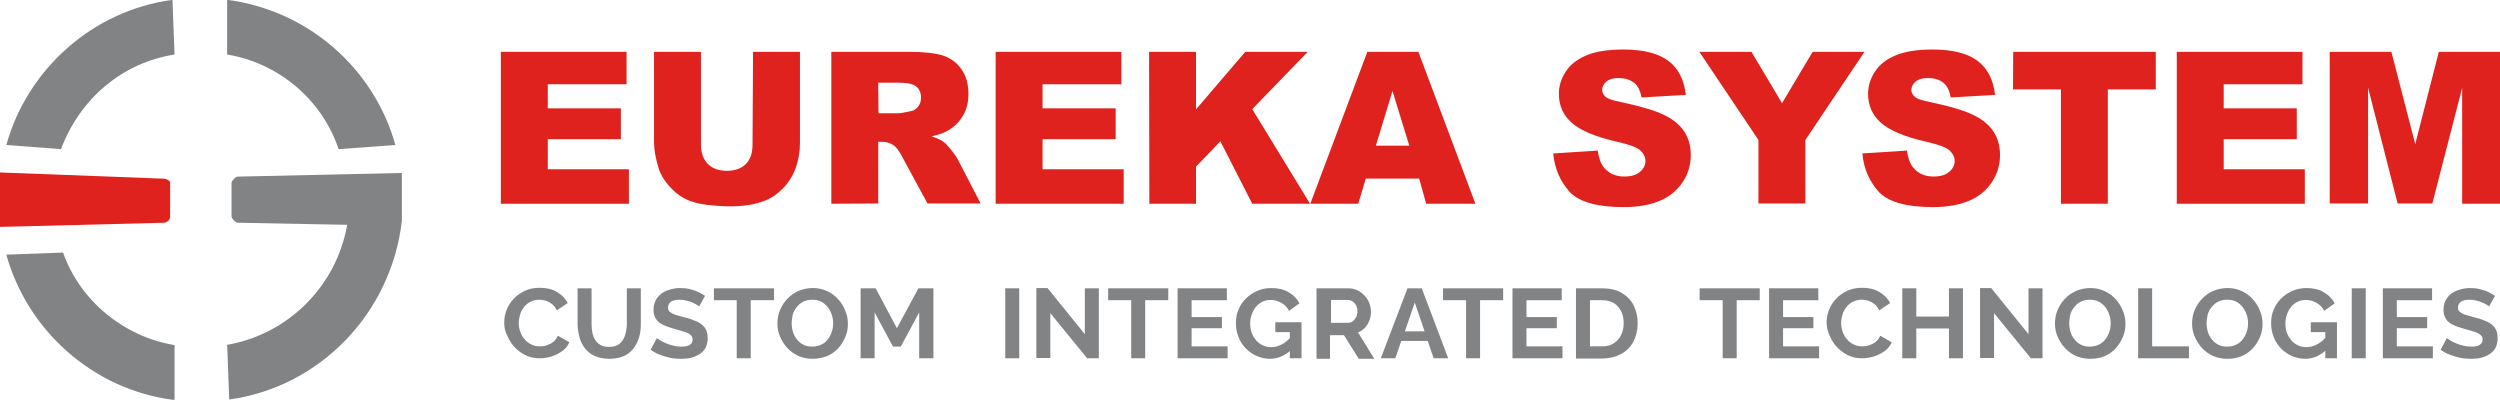 <svg xmlns:cc="http://creativecommons.org/ns#" xmlns:dc="http://purl.org/dc/elements/1.1/" xmlns:inkscape="http://www.inkscape.org/namespaces/inkscape" xmlns:rdf="http://www.w3.org/1999/02/22-rdf-syntax-ns#" xmlns:sodipodi="http://sodipodi.sourceforge.net/DTD/sodipodi-0.dtd" xmlns:svg="http://www.w3.org/2000/svg" xmlns="http://www.w3.org/2000/svg" xmlns:xlink="http://www.w3.org/1999/xlink" id="svg2" x="0px" y="0px" viewBox="0 0 938.5 150" style="enable-background:new 0 0 938.5 150;" xml:space="preserve"><style type="text/css">	.st0{fill:#DF221D;}	.st1{fill:#818385;}</style><g id="g880_00000050635049723532628290000005263968194453987233_" transform="matrix(0.973,0,0,0.973,76.321,36.323)">	<g id="g863_00000014610574129901345330000004745637985335452565_" transform="translate(0,241.808)">		<path id="path996_00000101088267929927084480000017352171119410474687_" class="st0" d="M-15.2-210.2c-63.3-2.4-63.3-2.4-63.3-2.4   c0,3.2,0,7.3,0,10.5c0,4.1,0,7.3,0,10.5c63.3-1.6,63.3-1.6,63.3-1.6c0.8,0,2.4-0.8,2.4-2.4c0-13,0-13,0-13   C-12.7-209.4-14.3-210.2-15.2-210.2L-15.2-210.2z"></path>		<path id="path998_00000126325905162088708970000016811233593077005444_" class="st1" d="M9.2-258.1c19.5,3.2,36.5,17.1,43,36.5   c21.9-1.6,21.9-1.6,21.9-1.6c-8.1-29.2-33.3-51.9-64.9-56C9.2-279.2,9.2-258.1,9.2-258.1z"></path>		<path id="path1000_00000102542465887741564300000016043010455202136976_" class="st1" d="M-11.1-258.1   c-20.3,3.2-36.5,17.1-43.8,36.5c-21.1-1.6-21.1-1.6-21.1-1.6c8.1-29.2,33.3-51.9,64.1-56L-11.1-258.1z"></path>		<path id="path1002_00000142157400279588602970000014299576054921390229_" class="st1" d="M-11.1-124.9c0-0.8,0-0.8,0-0.8   c0-20.3,0-20.3,0-20.3c-19.5-3.2-36.5-17.1-43-35.7c-21.9,0.8-21.9,0.8-21.9,0.8c8.1,29.2,33.3,51.9,64.1,56   C-11.1-124.9-11.1-124.9-11.1-124.9L-11.1-124.9z"></path>		<path id="path1004_00000176006201604116692040000007359353514605351341_" class="st1" d="M76.6-193.9c0-0.8,0-0.8,0-1.6l0,0   c0-0.8,0-0.8,0-1.6v-0.8v-0.8v-0.8v-0.8c0-0.8,0-0.8,0-1.6s0-0.8,0-1.6l0,0c0-0.8,0-0.8,0-1.6l0,0c0-0.8,0-0.8,0-1.6l0,0   c0-0.8,0-0.8,0-1.6l0,0l0,0c0-1.6,0-2.4,0-4.1C13.3-211,13.3-211,13.3-211c-0.8,0-2.4,1.6-2.4,2.4c0,13,0,13,0,13   c0,0.8,1.6,2.4,2.4,2.4c42.2,0.8,42.2,0.8,42.2,0.8c-4.1,23.6-22.7,42.2-46.3,46.3C10-125,10-125,10-125   C44.9-129.8,72.5-158.2,76.6-193.9L76.6-193.9L76.6-193.9z"></path>	</g>	<g id="g856_00000021104984261634867460000008094103178591602307_" transform="translate(0,247.373)">		<g>			<path class="st0" d="M114.8-264.7h48.5v12.5h-30.4v9.3h28.2v11.9h-28.2v11.6h31.3v13.3h-49.4L114.8-264.7L114.8-264.7z"></path>		</g>		<g>			<path class="st0" d="M212.1-264.7h18.1v34.9c0,3.5-0.5,6.7-1.6,9.8s-2.8,5.8-5.1,8.1s-4.7,3.9-7.3,4.8c-3.5,1.3-7.7,2-12.7,2    c-2.9,0-6-0.2-9.3-0.6c-3.4-0.4-6.2-1.2-8.5-2.4s-4.3-2.9-6.2-5.1c-1.9-2.2-3.2-4.4-3.9-6.8c-1.1-3.7-1.7-7-1.7-9.9v-34.8H192    v35.7c0,3.2,0.9,5.7,2.6,7.5c1.8,1.8,4.2,2.7,7.4,2.7c3.1,0,5.6-0.9,7.3-2.6c1.8-1.8,2.6-4.3,2.6-7.5L212.1-264.7L212.1-264.7z"></path>		</g>		<g>			<path class="st0" d="M242.3-206.1v-58.6h30.2c5.6,0,9.9,0.5,12.8,1.4c3,1,5.4,2.7,7.2,5.3c1.8,2.6,2.7,5.7,2.7,9.5    c0,3.3-0.7,6.1-2.1,8.4c-1.4,2.4-3.3,4.3-5.7,5.7c-1.5,0.9-3.7,1.7-6.4,2.3c2.1,0.7,3.7,1.4,4.7,2.2c0.7,0.5,1.6,1.5,2.9,3.1    c1.3,1.6,2.1,2.8,2.5,3.6l8.8,17h-20.5l-9.7-17.9c-1.2-2.3-2.3-3.8-3.3-4.5c-1.3-0.9-2.8-1.4-4.4-1.4h-1.6v23.8L242.3-206.1    L242.3-206.1z M260.5-241h7.6c0.8,0,2.4-0.3,4.8-0.8c1.2-0.2,2.2-0.8,2.9-1.8c0.8-1,1.1-2.1,1.1-3.4c0-1.9-0.6-3.3-1.8-4.3    s-3.4-1.5-6.8-1.5h-7.9L260.5-241L260.5-241z"></path>		</g>		<g>			<path class="st0" d="M305.7-264.7h48.5v12.5h-30.4v9.3H352v11.9h-28.2v11.6h31.3v13.3h-49.4L305.7-264.7L305.7-264.7z"></path>		</g>		<g>			<path class="st0" d="M364.9-264.7H383v22.2l19-22.2h24.1l-21.4,22.1l22.3,36.5h-22.3l-12.3-24.1l-9.4,9.8v14.3h-18L364.9-264.7    L364.9-264.7z"></path>		</g>		<g>			<path class="st0" d="M469.1-215.8h-20.6l-2.9,9.7h-18.5l22-58.6h19.7l22,58.6h-19L469.1-215.8z M465.3-228.5l-6.5-21.1l-6.4,21.1    H465.3z"></path>		</g>		<g>			<path class="st0" d="M520.8-225.5l17.2-1.1c0.4,2.8,1.1,4.9,2.3,6.4c1.9,2.4,4.5,3.6,8,3.6c2.6,0,4.6-0.6,6-1.8s2.1-2.6,2.1-4.2    c0-1.5-0.7-2.9-2-4.1s-4.4-2.3-9.3-3.4c-7.9-1.8-13.6-4.2-17-7.1c-3.4-3-5.1-6.7-5.1-11.3c0-3,0.9-5.9,2.6-8.5    c1.7-2.7,4.4-4.8,7.9-6.3c3.5-1.5,8.3-2.3,14.4-2.3c7.5,0,13.2,1.4,17.1,4.2c3.9,2.8,6.3,7.2,7,13.3l-17.1,1    c-0.5-2.6-1.4-4.6-2.9-5.7s-3.4-1.8-6-1.8c-2.1,0-3.7,0.5-4.7,1.4c-1.1,0.9-1.6,2-1.6,3.3c0,0.9,0.5,1.8,1.3,2.5    c0.8,0.8,2.9,1.5,6.1,2.1c7.9,1.7,13.6,3.4,17,5.2c3.4,1.7,5.9,3.9,7.5,6.5s2.3,5.5,2.3,8.7c0,3.8-1,7.2-3.1,10.4s-5,5.6-8.7,7.2    c-3.7,1.6-8.4,2.5-14.1,2.5c-10,0-16.9-1.9-20.7-5.7C523.5-214.7,521.4-219.6,520.8-225.5z"></path>		</g>		<g>			<path class="st0" d="M577.2-264.7h20.1l11.8,19.8l11.8-19.8h20l-22.8,34v24.5H600v-24.5L577.2-264.7z"></path>		</g>		<g>			<path class="st0" d="M640.1-225.5l17.2-1.1c0.4,2.8,1.1,4.9,2.3,6.4c1.9,2.4,4.5,3.6,8,3.6c2.6,0,4.6-0.6,6-1.8s2.1-2.6,2.1-4.2    c0-1.5-0.7-2.9-2-4.1s-4.4-2.3-9.3-3.4c-7.9-1.8-13.6-4.2-17-7.1c-3.4-3-5.1-6.7-5.1-11.3c0-3,0.9-5.9,2.6-8.5    c1.7-2.7,4.4-4.8,7.9-6.3s8.3-2.3,14.4-2.3c7.5,0,13.2,1.4,17.1,4.2c3.9,2.8,6.3,7.2,7,13.3l-17.1,1c-0.5-2.6-1.4-4.6-2.9-5.7    c-1.5-1.2-3.4-1.8-6-1.8c-2.1,0-3.7,0.5-4.7,1.4c-1.1,0.9-1.6,2-1.6,3.3c0,0.9,0.5,1.8,1.3,2.5c0.8,0.8,2.9,1.5,6.1,2.1    c7.9,1.7,13.6,3.4,17,5.2c3.4,1.7,5.9,3.9,7.5,6.5s2.3,5.5,2.3,8.7c0,3.8-1,7.2-3.1,10.4s-5,5.6-8.7,7.2    c-3.7,1.6-8.4,2.5-14.1,2.5c-10,0-16.9-1.9-20.7-5.7C642.8-214.7,640.6-219.6,640.1-225.5z"></path>		</g>		<g>			<path class="st0" d="M698.3-264.7h55v14.5h-18.5v44.1h-18.1v-44.1h-18.5L698.3-264.7L698.3-264.7z"></path>		</g>		<g>			<path class="st0" d="M761.4-264.7h48.5v12.5h-30.4v9.3h28.2v11.9h-28.2v11.6h31.3v13.3h-49.4L761.4-264.7L761.4-264.7z"></path>		</g>		<g>			<path class="st0" d="M820.4-264.7h23.8l9.2,35.6l9.1-35.6h23.8v58.6h-14.8v-44.7L860-206.2h-13.4l-11.4-44.7v44.7h-14.8    L820.4-264.7L820.4-264.7z"></path>		</g>	</g>	<g>		<path class="st1" d="M116.1,87.1c0-1.6,0.3-3.3,0.9-4.8c0.6-1.6,1.5-3,2.7-4.3c1.2-1.3,2.6-2.3,4.3-3.1c1.7-0.8,3.6-1.2,5.8-1.2   c2.6,0,4.8,0.5,6.6,1.6c1.9,1.1,3.3,2.5,4.2,4.3l-4.2,2.8c-0.5-1-1.1-1.8-1.8-2.4c-0.8-0.6-1.6-1-2.4-1.3   c-0.9-0.2-1.7-0.4-2.5-0.4c-1.4,0-2.5,0.3-3.5,0.8c-1,0.5-1.8,1.2-2.5,2.1c-0.7,0.9-1.2,1.8-1.5,2.9c-0.3,1.1-0.5,2.1-0.5,3.2   c0,1.2,0.2,2.3,0.6,3.4c0.4,1.1,0.9,2.1,1.7,2.9c0.7,0.9,1.6,1.5,2.6,2c1,0.5,2.1,0.7,3.3,0.7c0.9,0,1.7-0.1,2.6-0.4   c0.9-0.3,1.7-0.7,2.5-1.3c0.8-0.6,1.3-1.4,1.8-2.4l4.4,2.5c-0.5,1.3-1.4,2.5-2.7,3.4c-1.2,0.9-2.6,1.6-4.2,2.1   c-1.5,0.5-3.1,0.7-4.6,0.7c-2,0-3.8-0.4-5.4-1.2c-1.6-0.8-3.1-1.9-4.3-3.2c-1.2-1.3-2.1-2.8-2.8-4.5   C116.4,90.5,116.1,88.8,116.1,87.1z"></path>		<path class="st1" d="M156.7,101.1c-2.2,0-4.1-0.4-5.7-1.1c-1.6-0.7-2.8-1.7-3.8-3c-1-1.3-1.7-2.7-2.1-4.3c-0.4-1.6-0.7-3.3-0.7-5   V73.9h5.4v13.8c0,1.1,0.1,2.2,0.3,3.3c0.2,1.1,0.6,2,1.1,2.8c0.5,0.8,1.2,1.5,2.1,2c0.9,0.5,1.9,0.7,3.2,0.7   c1.3,0,2.4-0.2,3.3-0.7c0.9-0.5,1.6-1.2,2.1-2c0.5-0.8,0.9-1.8,1.1-2.8c0.2-1.1,0.4-2.1,0.4-3.2V73.9h5.4v13.8   c0,1.9-0.2,3.6-0.7,5.2c-0.5,1.6-1.2,3-2.2,4.3s-2.2,2.2-3.8,2.9C160.7,100.7,158.9,101.1,156.7,101.1z"></path>		<path class="st1" d="M191.3,80.9c-0.2-0.2-0.5-0.4-1-0.7c-0.5-0.3-1.1-0.6-1.8-0.9c-0.7-0.3-1.4-0.5-2.3-0.7   c-0.8-0.2-1.6-0.3-2.5-0.3c-1.5,0-2.6,0.3-3.3,0.8c-0.7,0.5-1.1,1.3-1.1,2.2c0,0.7,0.2,1.3,0.7,1.7c0.5,0.4,1.2,0.8,2.1,1.1   c0.9,0.3,2.1,0.6,3.5,1c1.8,0.4,3.4,1,4.8,1.6c1.3,0.6,2.4,1.4,3.1,2.4c0.7,1,1.1,2.3,1.1,4c0,1.4-0.3,2.7-0.8,3.7   c-0.5,1-1.3,1.8-2.3,2.5c-1,0.6-2.1,1.1-3.3,1.4c-1.2,0.3-2.5,0.4-3.9,0.4c-1.4,0-2.8-0.1-4.2-0.4c-1.4-0.3-2.7-0.7-4-1.2   c-1.3-0.5-2.5-1.1-3.5-1.9l2.4-4.5c0.2,0.2,0.7,0.5,1.3,0.9c0.6,0.4,1.3,0.7,2.2,1.1c0.9,0.4,1.8,0.7,2.8,0.9   c1,0.3,2.1,0.4,3.1,0.4c1.5,0,2.6-0.2,3.3-0.7c0.8-0.5,1.1-1.2,1.1-2c0-0.8-0.3-1.4-0.9-1.9c-0.6-0.5-1.4-0.9-2.5-1.2   c-1.1-0.3-2.3-0.7-3.8-1.1c-1.7-0.5-3.2-1-4.4-1.6c-1.2-0.6-2.1-1.3-2.6-2.3c-0.6-0.9-0.9-2-0.9-3.4c0-1.8,0.5-3.4,1.4-4.6   c0.9-1.2,2.1-2.2,3.7-2.8c1.5-0.6,3.3-1,5.1-1c1.3,0,2.5,0.1,3.7,0.4c1.2,0.3,2.3,0.6,3.3,1.1c1,0.5,1.9,1,2.7,1.5L191.3,80.9z"></path>		<path class="st1" d="M220.1,78.5h-8.9v22.4h-5.4V78.5H197v-4.6h23.2V78.5z"></path>		<path class="st1" d="M235.1,101.1c-2,0-3.9-0.4-5.5-1.1c-1.7-0.8-3.1-1.8-4.3-3.1c-1.2-1.3-2.1-2.8-2.8-4.4c-0.7-1.6-1-3.3-1-5   c0-1.8,0.3-3.5,1-5.2c0.7-1.6,1.6-3.1,2.9-4.4c1.2-1.3,2.7-2.3,4.3-3c1.7-0.7,3.5-1.1,5.5-1.1c2,0,3.8,0.4,5.5,1.2   c1.7,0.8,3.1,1.8,4.3,3.2c1.2,1.3,2.1,2.8,2.7,4.4c0.7,1.6,1,3.3,1,5c0,1.8-0.3,3.5-1,5.1c-0.7,1.6-1.6,3.1-2.8,4.4   c-1.2,1.3-2.7,2.3-4.3,3C238.8,100.7,237,101.1,235.1,101.1z M227,87.4c0,1.2,0.2,2.3,0.5,3.4c0.4,1.1,0.9,2.1,1.6,2.9   c0.7,0.9,1.5,1.5,2.5,2c1,0.5,2.1,0.7,3.4,0.7c1.3,0,2.5-0.3,3.5-0.8c1-0.5,1.9-1.2,2.5-2.1c0.7-0.9,1.2-1.9,1.5-2.9   c0.4-1.1,0.5-2.2,0.5-3.3c0-1.2-0.2-2.3-0.6-3.4c-0.4-1.1-0.9-2-1.6-2.9c-0.7-0.8-1.5-1.5-2.5-2c-1-0.5-2.1-0.7-3.4-0.7   c-1.3,0-2.5,0.3-3.5,0.8c-1,0.5-1.8,1.2-2.5,2.1c-0.7,0.9-1.2,1.8-1.5,2.9C227.2,85.2,227,86.3,227,87.4z"></path>		<path class="st1" d="M276.2,100.9V83.2l-7.1,13.2h-3l-7.1-13.2v17.7h-5.4v-27h5.8l8.2,15.4l8.3-15.4h5.8v27H276.2z"></path>		<path class="st1" d="M309.4,100.9v-27h5.4v27H309.4z"></path>		<path class="st1" d="M326.8,83.5v17.3h-5.4v-27h4.3l14.4,17.8V73.9h5.4v27H341L326.8,83.5z"></path>		<path class="st1" d="M372.3,78.5h-8.9v22.4H358V78.5h-8.9v-4.6h23.2V78.5z"></path>		<path class="st1" d="M395.2,96.3v4.6h-19.3v-27h19v4.6h-13.6V85H393v4.3h-11.7v7H395.2z"></path>		<path class="st1" d="M411.5,101.1c-1.8,0-3.5-0.4-5.1-1.1c-1.6-0.7-3-1.7-4.2-2.9c-1.2-1.3-2.2-2.7-2.8-4.4c-0.7-1.7-1-3.5-1-5.4   c0-1.9,0.3-3.6,1-5.2c0.7-1.6,1.6-3.1,2.9-4.3c1.2-1.2,2.7-2.2,4.3-2.9c1.6-0.7,3.4-1.1,5.4-1.1c2.6,0,4.9,0.5,6.7,1.6   c1.9,1.1,3.3,2.5,4.2,4.3l-4,2.9c-0.7-1.3-1.7-2.4-3-3.1c-1.3-0.7-2.6-1.1-4.1-1.1c-1.2,0-2.2,0.2-3.2,0.7c-1,0.5-1.8,1.1-2.5,2   c-0.7,0.8-1.2,1.8-1.6,2.9c-0.4,1.1-0.6,2.2-0.6,3.5c0,1.3,0.2,2.5,0.6,3.6c0.4,1.1,1,2,1.7,2.9c0.7,0.8,1.6,1.5,2.6,1.9   c1,0.5,2.1,0.7,3.3,0.7c1.4,0,2.8-0.4,4.1-1.1c1.3-0.7,2.5-1.7,3.6-3.1v5.2C417.3,99.9,414.6,101.1,411.5,101.1z M419.2,90.8h-5.6   V87h10.1v13.9h-4.5V90.8z"></path>		<path class="st1" d="M429.5,100.9v-27h12.3c1.3,0,2.5,0.3,3.5,0.8c1.1,0.5,2,1.2,2.8,2.1c0.8,0.9,1.4,1.8,1.8,2.9s0.6,2.2,0.6,3.3   c0,1.1-0.2,2.2-0.6,3.3c-0.4,1.1-1,2-1.7,2.8c-0.8,0.8-1.6,1.4-2.7,1.8l6.3,10.2h-6l-5.7-9.1h-5.4v9.1H429.5z M434.9,87.2h6.8   c0.7,0,1.3-0.2,1.8-0.6c0.5-0.4,0.9-0.9,1.3-1.6c0.3-0.7,0.5-1.4,0.5-2.2c0-0.9-0.2-1.6-0.5-2.3c-0.4-0.6-0.8-1.2-1.4-1.5   c-0.6-0.4-1.2-0.6-1.8-0.6h-6.5V87.2z"></path>		<path class="st1" d="M464.6,73.9h5.5l10.2,27h-5.6l-2.3-6.7h-10.2l-2.3,6.7h-5.6L464.6,73.9z M471.2,90.5l-3.8-11.1l-3.8,11.1   H471.2z"></path>		<path class="st1" d="M501.5,78.5h-8.9v22.4h-5.4V78.5h-8.9v-4.6h23.2V78.5z"></path>		<path class="st1" d="M524.4,96.3v4.6h-19.3v-27h19v4.6h-13.6V85h11.7v4.3h-11.7v7H524.4z"></path>		<path class="st1" d="M529.6,100.9v-27h10.1c3,0,5.6,0.6,7.6,1.8c2,1.2,3.6,2.8,4.6,4.9c1,2,1.5,4.3,1.5,6.8c0,2.7-0.6,5.1-1.7,7.2   c-1.1,2-2.7,3.6-4.8,4.7c-2.1,1.1-4.5,1.7-7.3,1.7H529.6z M548,87.3c0-1.7-0.3-3.3-1-4.6c-0.7-1.3-1.6-2.4-2.8-3.1   c-1.2-0.7-2.7-1.1-4.5-1.1H535v17.8h4.7c1.8,0,3.3-0.4,4.5-1.2c1.2-0.8,2.2-1.8,2.8-3.2C547.7,90.6,548,89,548,87.3z"></path>		<path class="st1" d="M600.5,78.5h-8.9v22.4h-5.4V78.5h-8.9v-4.6h23.2V78.5z"></path>		<path class="st1" d="M623.4,96.3v4.6h-19.3v-27h19v4.6h-13.6V85h11.7v4.3h-11.7v7H623.4z"></path>		<path class="st1" d="M626.3,87.1c0-1.6,0.3-3.3,0.9-4.8c0.6-1.6,1.5-3,2.7-4.3c1.2-1.3,2.6-2.3,4.3-3.1c1.7-0.8,3.6-1.2,5.8-1.2   c2.6,0,4.8,0.5,6.6,1.6c1.9,1.1,3.3,2.5,4.2,4.3l-4.2,2.8c-0.5-1-1.1-1.8-1.8-2.4c-0.8-0.6-1.6-1-2.4-1.3   c-0.9-0.2-1.7-0.4-2.5-0.4c-1.4,0-2.5,0.3-3.5,0.8c-1,0.5-1.8,1.2-2.5,2.1c-0.7,0.9-1.2,1.8-1.5,2.9c-0.3,1.1-0.5,2.1-0.5,3.2   c0,1.2,0.2,2.3,0.6,3.4c0.4,1.1,0.9,2.1,1.7,2.9c0.7,0.9,1.6,1.5,2.6,2c1,0.5,2.1,0.7,3.3,0.7c0.9,0,1.7-0.1,2.6-0.4   c0.9-0.3,1.7-0.7,2.5-1.3c0.8-0.6,1.3-1.4,1.8-2.4l4.4,2.5c-0.5,1.3-1.4,2.5-2.7,3.4c-1.2,0.9-2.6,1.6-4.2,2.1s-3.1,0.7-4.6,0.7   c-2,0-3.8-0.4-5.4-1.2c-1.6-0.8-3.1-1.9-4.3-3.2c-1.2-1.3-2.1-2.8-2.8-4.5C626.7,90.5,626.3,88.8,626.3,87.1z"></path>		<path class="st1" d="M678.9,73.9v27h-5.4V89.4h-12.6v11.5h-5.4v-27h5.4v10.9h12.6V73.9H678.9z"></path>		<path class="st1" d="M690.9,83.5v17.3h-5.4v-27h4.3l14.4,17.8V73.9h5.4v27h-4.5L690.9,83.5z"></path>		<path class="st1" d="M728,101.1c-2,0-3.9-0.4-5.5-1.1s-3.1-1.8-4.3-3.1c-1.2-1.3-2.1-2.8-2.8-4.4c-0.7-1.6-1-3.3-1-5   c0-1.8,0.3-3.5,1-5.2c0.7-1.6,1.6-3.1,2.9-4.4c1.2-1.3,2.7-2.3,4.3-3c1.7-0.7,3.5-1.1,5.5-1.1c2,0,3.8,0.4,5.5,1.2   s3.1,1.8,4.3,3.2c1.2,1.3,2.1,2.8,2.7,4.4c0.7,1.6,1,3.3,1,5c0,1.8-0.3,3.5-1,5.1c-0.7,1.6-1.6,3.1-2.8,4.4   c-1.2,1.3-2.7,2.3-4.3,3S730,101.1,728,101.1z M719.9,87.4c0,1.2,0.2,2.3,0.5,3.4c0.4,1.1,0.9,2.1,1.6,2.9c0.7,0.9,1.5,1.5,2.5,2   c1,0.5,2.1,0.7,3.4,0.7c1.3,0,2.5-0.3,3.5-0.8c1-0.5,1.9-1.2,2.5-2.1c0.7-0.9,1.2-1.9,1.5-2.9c0.4-1.1,0.5-2.2,0.5-3.3   c0-1.2-0.2-2.3-0.6-3.4c-0.4-1.1-0.9-2-1.6-2.9c-0.7-0.8-1.5-1.5-2.5-2c-1-0.5-2.1-0.7-3.4-0.7c-1.3,0-2.5,0.3-3.5,0.8   c-1,0.5-1.8,1.2-2.5,2.1c-0.7,0.9-1.2,1.8-1.5,2.9C720.1,85.2,719.9,86.3,719.9,87.4z"></path>		<path class="st1" d="M746.5,100.9v-27h5.4v22.4h14.2v4.6H746.5z"></path>		<path class="st1" d="M780.9,101.1c-2,0-3.9-0.4-5.5-1.1s-3.1-1.8-4.3-3.1c-1.2-1.3-2.1-2.8-2.8-4.4c-0.7-1.6-1-3.3-1-5   c0-1.8,0.3-3.5,1-5.2c0.7-1.6,1.6-3.1,2.9-4.4c1.2-1.3,2.7-2.3,4.3-3c1.7-0.7,3.5-1.1,5.5-1.1c2,0,3.8,0.4,5.5,1.2   s3.1,1.8,4.3,3.2c1.2,1.3,2.1,2.8,2.7,4.4c0.7,1.6,1,3.3,1,5c0,1.8-0.3,3.5-1,5.1c-0.7,1.6-1.6,3.1-2.8,4.4   c-1.2,1.3-2.7,2.3-4.3,3S782.9,101.1,780.9,101.1z M772.9,87.4c0,1.2,0.2,2.3,0.5,3.4c0.4,1.1,0.9,2.1,1.6,2.9   c0.7,0.9,1.5,1.5,2.5,2c1,0.5,2.1,0.7,3.4,0.7c1.3,0,2.5-0.3,3.5-0.8c1-0.5,1.9-1.2,2.5-2.1c0.7-0.9,1.2-1.9,1.5-2.9   c0.4-1.1,0.5-2.2,0.5-3.3c0-1.2-0.2-2.3-0.6-3.4c-0.4-1.1-0.9-2-1.6-2.9c-0.7-0.8-1.5-1.5-2.5-2c-1-0.5-2.1-0.7-3.4-0.7   c-1.3,0-2.5,0.3-3.5,0.8c-1,0.5-1.8,1.2-2.5,2.1c-0.7,0.9-1.2,1.8-1.5,2.9C773.1,85.2,772.9,86.3,772.9,87.4z"></path>		<path class="st1" d="M810.9,101.1c-1.8,0-3.5-0.4-5.1-1.1c-1.6-0.7-3-1.7-4.2-2.9c-1.2-1.3-2.2-2.7-2.8-4.4c-0.7-1.7-1-3.5-1-5.4   c0-1.9,0.3-3.6,1-5.2c0.7-1.6,1.6-3.1,2.9-4.3c1.2-1.2,2.7-2.2,4.3-2.9c1.6-0.7,3.4-1.1,5.4-1.1c2.6,0,4.9,0.5,6.7,1.6   c1.9,1.1,3.3,2.5,4.2,4.3l-4,2.9c-0.7-1.3-1.7-2.4-3-3.1c-1.3-0.7-2.6-1.1-4.1-1.1c-1.2,0-2.2,0.2-3.2,0.7c-1,0.5-1.8,1.1-2.5,2   c-0.7,0.8-1.2,1.8-1.6,2.9c-0.4,1.1-0.6,2.2-0.6,3.5c0,1.3,0.2,2.5,0.6,3.6c0.4,1.1,1,2,1.7,2.9c0.7,0.8,1.6,1.5,2.6,1.9   c1,0.5,2.1,0.7,3.3,0.7c1.4,0,2.8-0.4,4.1-1.1c1.3-0.7,2.5-1.7,3.6-3.1v5.2C816.7,99.9,814,101.1,810.9,101.1z M818.7,90.8h-5.6   V87h10.1v13.9h-4.5V90.8z"></path>		<path class="st1" d="M828.9,100.9v-27h5.4v27H828.9z"></path>		<path class="st1" d="M860.2,96.3v4.6h-19.3v-27h19v4.6h-13.6V85H858v4.3h-11.7v7H860.2z"></path>		<path class="st1" d="M881.9,80.9c-0.2-0.2-0.5-0.4-1-0.7c-0.5-0.3-1.1-0.6-1.8-0.9c-0.7-0.3-1.4-0.5-2.3-0.7   c-0.8-0.2-1.6-0.3-2.5-0.3c-1.5,0-2.6,0.3-3.3,0.8c-0.7,0.5-1.1,1.3-1.1,2.2c0,0.7,0.2,1.3,0.7,1.7c0.5,0.4,1.2,0.8,2.1,1.1   c0.9,0.3,2.1,0.6,3.5,1c1.8,0.4,3.4,1,4.8,1.6c1.3,0.6,2.4,1.4,3.1,2.4c0.7,1,1.1,2.3,1.1,4c0,1.4-0.3,2.7-0.8,3.7   c-0.5,1-1.3,1.8-2.3,2.5c-1,0.6-2.1,1.1-3.3,1.4c-1.2,0.3-2.5,0.4-3.9,0.4s-2.8-0.1-4.2-0.4c-1.4-0.3-2.7-0.7-4-1.2   c-1.3-0.5-2.5-1.1-3.5-1.9l2.4-4.5c0.2,0.2,0.7,0.5,1.3,0.9c0.6,0.4,1.3,0.7,2.2,1.1c0.9,0.4,1.8,0.7,2.8,0.9   c1,0.3,2.1,0.4,3.1,0.4c1.5,0,2.6-0.2,3.3-0.7c0.8-0.5,1.1-1.2,1.1-2c0-0.8-0.3-1.4-0.9-1.9c-0.6-0.5-1.4-0.9-2.5-1.2   c-1.1-0.3-2.3-0.7-3.8-1.1c-1.8-0.5-3.2-1-4.4-1.6c-1.2-0.6-2.1-1.3-2.6-2.3c-0.6-0.9-0.9-2-0.9-3.4c0-1.8,0.5-3.4,1.4-4.6   c0.9-1.2,2.1-2.2,3.7-2.8c1.5-0.6,3.3-1,5.1-1c1.3,0,2.5,0.1,3.7,0.4c1.2,0.3,2.3,0.6,3.3,1.1c1,0.5,1.9,1,2.7,1.5L881.9,80.9z"></path>	</g></g></svg>